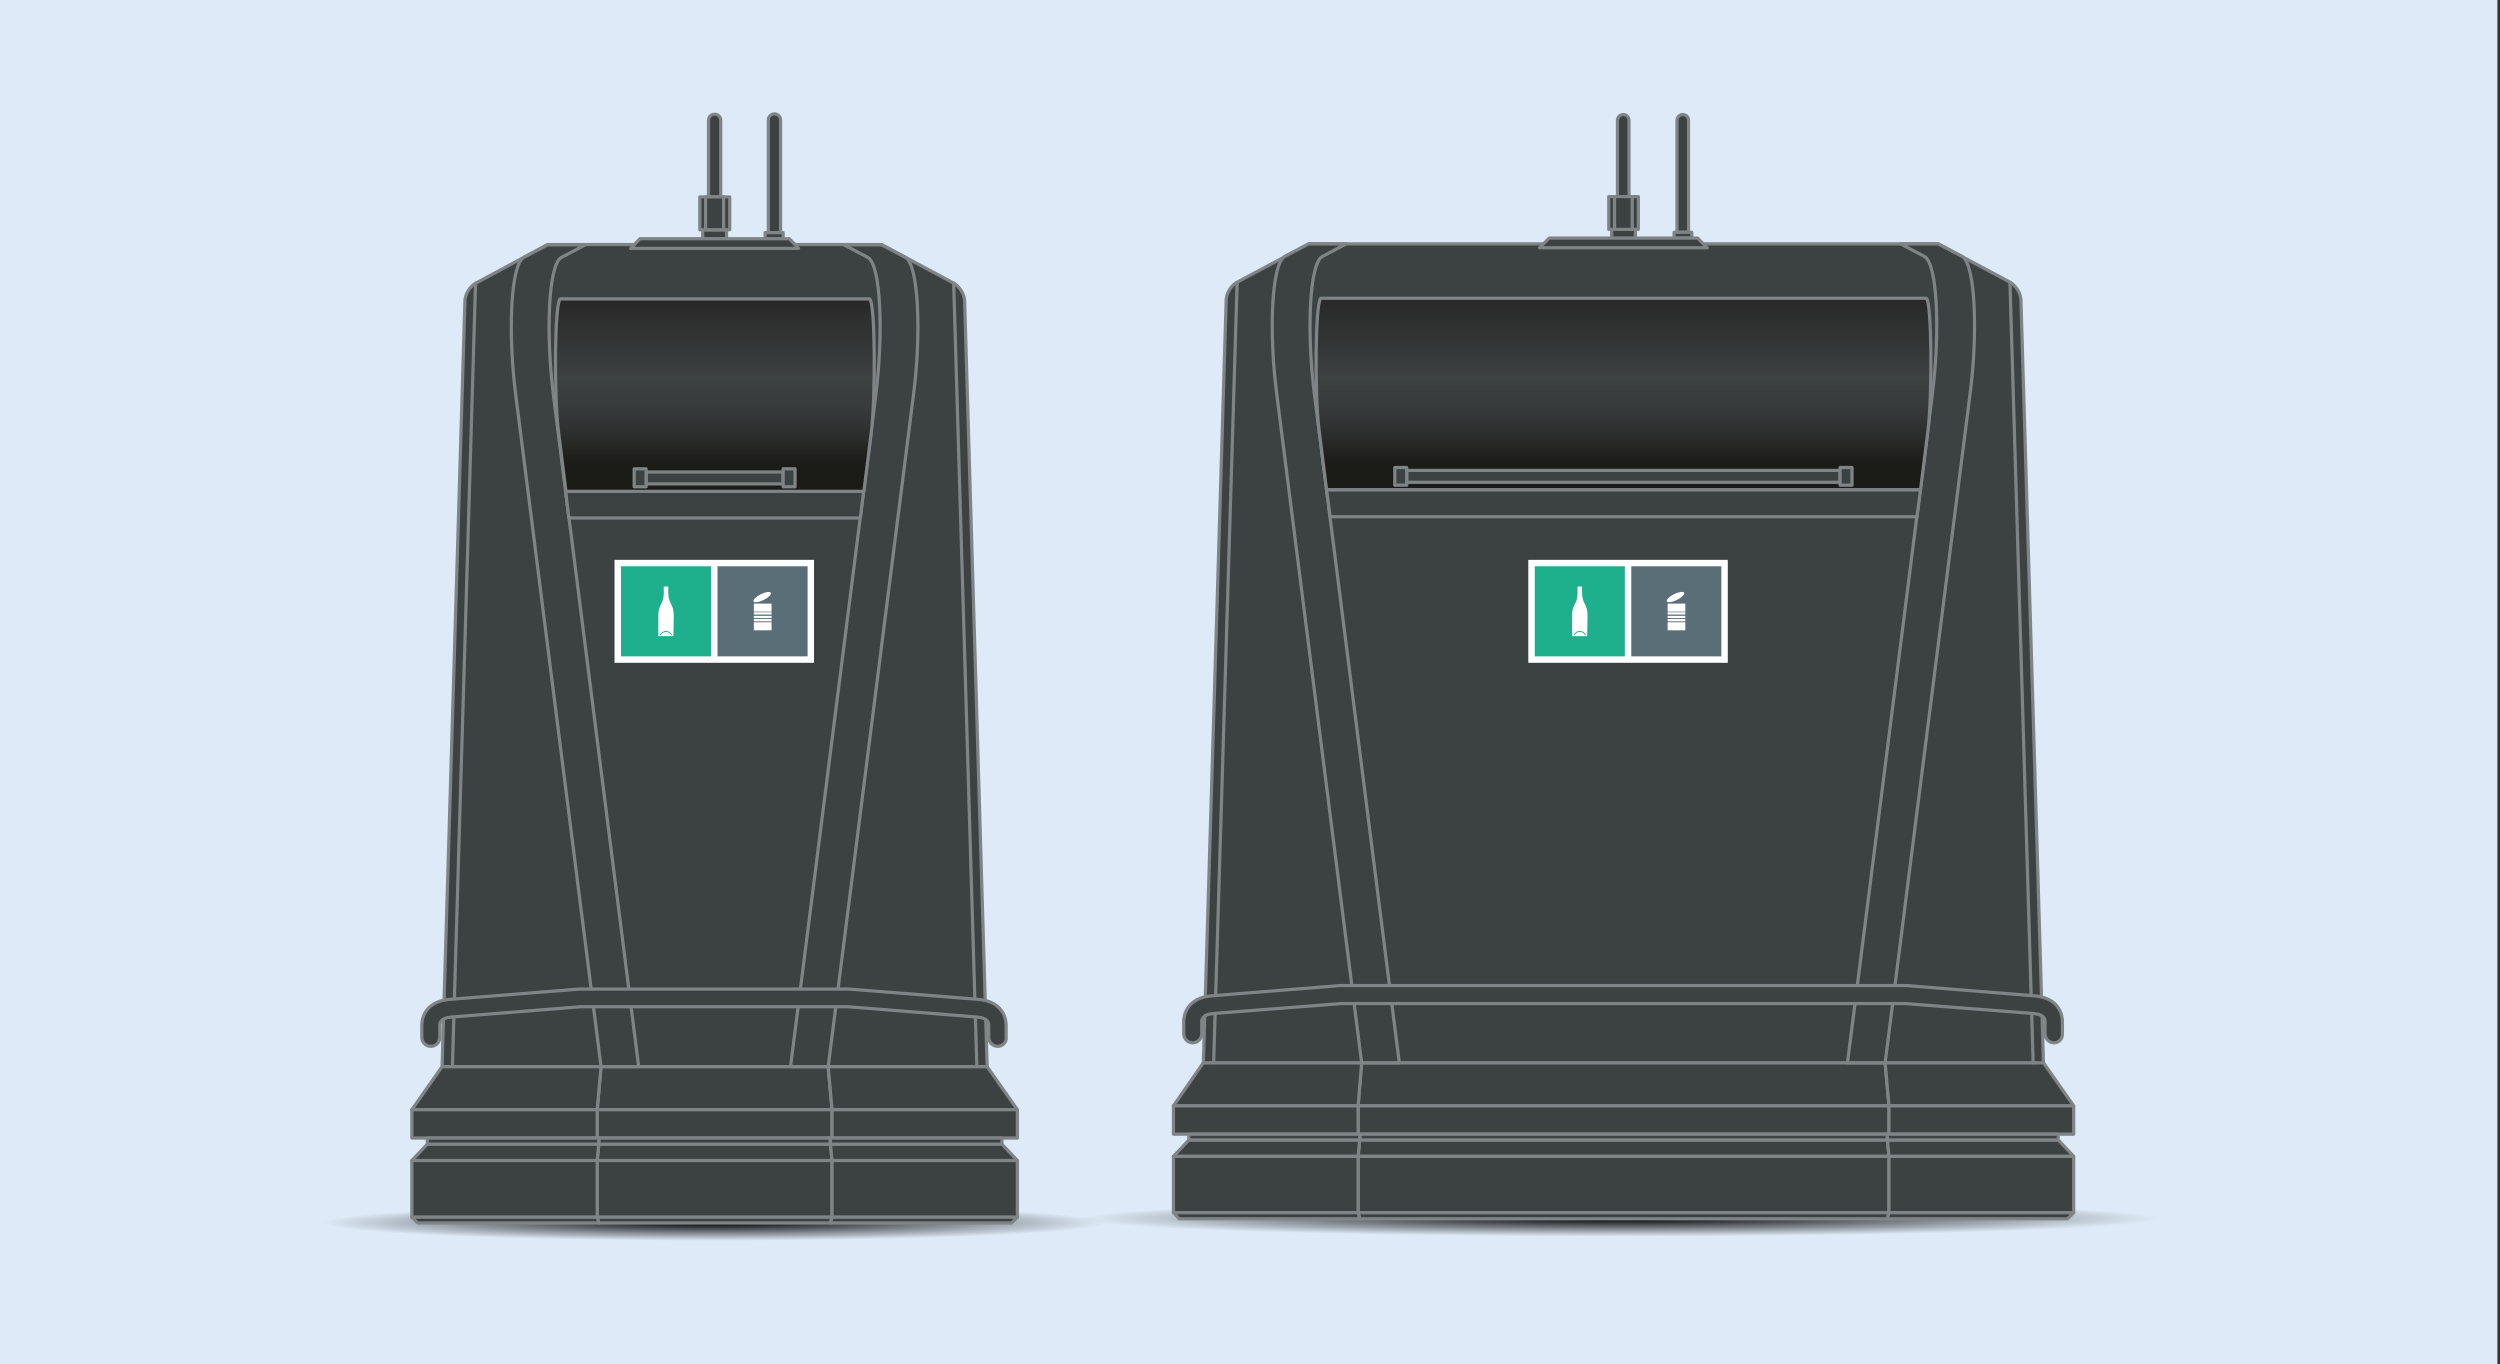 <?xml version="1.0" encoding="utf-8"?>
<!-- Generator: Adobe Illustrator 27.9.0, SVG Export Plug-In . SVG Version: 6.00 Build 0)  -->
<svg version="1.1" xmlns="http://www.w3.org/2000/svg" xmlns:xlink="http://www.w3.org/1999/xlink" x="0px" y="0px" width="777px"
	 height="424px" viewBox="0 0 777 424" style="enable-background:new 0 0 777 424;" xml:space="preserve">
<rect x="0" y="0" width="777" height="424" fill="#333333" stroke="none"/>
<style type="text/css">
	.st0{fill:#DEEAF7;}
	.st1{fill:url(#Skygge_00000054241227142714672320000002792359571929409953_);}
	.st2{fill:#3C4141;stroke:#7F8487;stroke-linecap:round;stroke-linejoin:round;stroke-miterlimit:10;}
	.st3{fill:url(#SVGID_1_);stroke:#7F8487;stroke-linecap:round;stroke-linejoin:round;stroke-miterlimit:10;}
	.st4{fill:url(#SVGID_00000180350541825713898420000016170166629319622819_);}
	
		.st5{fill:url(#SVGID_00000040569327675873913390000004040420659980973189_);stroke:#7F8487;stroke-linecap:round;stroke-linejoin:round;stroke-miterlimit:10;}
	.st6{display:none;}
	.st7{display:inline;fill:#FFFFFF;}
	.st8{display:inline;}
	.st9{fill:#00A04B;}
	.st10{fill:#FFFFFF;}
	.st11{opacity:0.5;fill:#FFFFFF;enable-background:new    ;}
	.st12{fill:#141414;}
	.st13{fill:#961E82;}
	.st14{fill:none;}
	.st15{fill:#BEA064;}
	.st16{fill:#1EAF8C;}
	.st17{fill:#5A6E78;}
	.st18{fill:#0082BE;}
	.st19{fill:#A01E41;}
</style>
<g id="Baggrund">
	<rect x="-0.8" y="0" class="st0" width="777" height="424"/>
</g>
<g id="Kube_3500_liter">
	<g>
		
			<radialGradient id="Skygge_00000016792294790777747450000013659176462701777295_" cx="-227.403" cy="644.712" r="0.918" gradientTransform="matrix(0 6.079 182.608 -1.000000e-14 -117225.305 1761.123)" gradientUnits="userSpaceOnUse">
			<stop  offset="0" style="stop-color:#000000"/>
			<stop  offset="1" style="stop-color:#000000;stop-opacity:0"/>
		</radialGradient>
		
			<ellipse id="Skygge" style="fill:url(#Skygge_00000016792294790777747450000013659176462701777295_);" cx="504.6" cy="378.8" rx="167.6" ry="5.6"/>
		<path class="st2" d="M502.7,61.1V37.4c0-1,0.8-1.8,1.8-1.8s1.8,0.8,1.8,1.8v23.8H502.7z"/>
		<path class="st2" d="M521.2,72.2V37.4c0-1,0.8-1.8,1.8-1.8c1,0,1.8,0.8,1.8,1.8v34.8H521.2z"/>
		<polygon class="st2" points="598.7,92.7 410.5,92.7 411.1,79.8 598.1,79.8 		"/>
		<polygon class="st2" points="574.2,330.3 434.9,330.3 412.3,152.2 596.9,152.2 		"/>
		<rect x="500.9" y="71.3" class="st2" width="7.4" height="2.8"/>
		<rect x="500" y="61.1" class="st2" width="9.2" height="10.2"/>
		<rect x="501.8" y="61.1" class="st2" width="5.5" height="10.2"/>
		<g>
			<polygon class="st2" points="587.1,343.7 422.1,343.7 423.2,330.3 585.9,330.3 			"/>
			<polygon class="st2" points="644.5,343.7 587.1,343.7 585.9,330.3 635.1,330.3 			"/>
			<polygon class="st2" points="364.7,343.7 422.1,343.7 423.2,330.3 374,330.3 			"/>
			<polygon class="st2" points="587.1,359.4 422.1,359.4 422.6,354.3 586.6,354.3 			"/>
			<polygon class="st2" points="644.5,359.4 587.1,359.4 586.6,354.3 639.7,354.3 			"/>
			<polygon class="st2" points="364.7,359.4 422.1,359.4 422.6,354.3 369.5,354.3 			"/>
			<rect x="422.1" y="343.7" class="st2" width="165" height="8.8"/>
			<rect x="587.1" y="343.7" class="st2" width="57.4" height="8.8"/>
			<rect x="364.7" y="343.7" class="st2" width="57.4" height="8.8"/>
			<rect x="422.1" y="359.4" class="st2" width="165" height="17.5"/>
			<rect x="587.1" y="359.4" class="st2" width="57.4" height="17.5"/>
			<rect x="364.7" y="359.4" class="st2" width="57.4" height="17.5"/>
			<rect x="422.6" y="352.5" class="st2" width="164" height="1.8"/>
			<rect x="369.5" y="352.5" class="st2" width="53.1" height="1.8"/>
			<rect x="586.6" y="352.5" class="st2" width="53.1" height="1.8"/>
			<polygon class="st2" points="586.6,378.8 422.6,378.8 422.1,376.9 587.1,376.9 			"/>
			<polygon class="st2" points="642.6,378.8 586.6,378.8 587.1,376.9 644.5,376.9 			"/>
			<polygon class="st2" points="366.5,378.8 422.6,378.8 422.1,376.9 364.7,376.9 			"/>
		</g>
		<path class="st2" d="M635.1,330.3H374l7.1-237.2c0.1-2,1.6-4.5,3.4-5.4l22.3-11.9h195.6l22.3,11.9c1.8,1,3.3,3.4,3.4,5.4
			L635.1,330.3z"/>
		<path class="st2" d="M434.9,330.3c0,0-22.2-174.8-26.4-207.9c-2.4-19.1-1.6-40.5,2.5-42.7l7.4-3.9h-11.7l-7.4,3.9
			c-4.1,2.2-5,23.5-2.5,42.7c4.2,33,26.4,207.9,26.4,207.9H434.9z"/>
		<path class="st2" d="M574.2,330.3c0,0,22.2-174.8,26.4-207.9c2.4-19.1,1.6-40.5-2.5-42.7l-7.4-3.9h11.7l7.4,3.9
			c4.1,2.2,5,23.5,2.5,42.7c-4.2,33-26.4,207.9-26.4,207.9H574.2z"/>
		<polygon class="st2" points="595.8,160.6 413.4,160.6 412.3,152.2 596.9,152.2 		"/>
		<line class="st2" x1="624.7" y1="87.8" x2="631.9" y2="330.3"/>
		<line class="st2" x1="377.2" y1="330.3" x2="384.5" y2="87.8"/>
		<rect x="520.3" y="72.2" class="st2" width="5.5" height="1.8"/>
		<polygon class="st2" points="530.6,77 478.5,77 481.5,74 527.6,74 		"/>
		<path class="st2" d="M638.4,324.1c-1.5,0-2.8-1.2-2.8-2.8v-3.7c0-0.6,0-2.3-3.6-2.6l-39.9-3.1H417l-39.9,3.1
			c-3.6,0.3-3.6,2-3.6,2.6v3.7c0,1.5-1.2,2.8-2.8,2.8c-1.5,0-2.8-1.2-2.8-2.8v-3.7c0-3.6,2.3-7.6,8.7-8.1l40-3.2c0.1,0,0.1,0,0.2,0
			h175.3c0.1,0,0.1,0,0.2,0l40,3.2c6.4,0.5,8.7,4.5,8.7,8.1v3.7C641.1,322.8,639.9,324.1,638.4,324.1z"/>
		<linearGradient id="SVGID_1_" gradientUnits="userSpaceOnUse" x1="504.575" y1="152.246" x2="504.575" y2="92.728">
			<stop  offset="0.137" style="stop-color:#1B1B18"/>
			<stop  offset="0.29" style="stop-color:#2C2E2D"/>
			<stop  offset="0.452" style="stop-color:#383C3C"/>
			<stop  offset="0.586" style="stop-color:#3C4141"/>
			<stop  offset="0.997" style="stop-color:#292828"/>
			<stop  offset="0.999" style="stop-color:#1F1F1D"/>
			<stop  offset="1" style="stop-color:#1B1B18"/>
		</linearGradient>
		<path class="st3" d="M598.7,92.7c1.7,1.2,1.9,29.8,0.5,41.2c-1.4,11-2.3,18.3-2.3,18.3H412.3c0,0-0.9-7.4-2.3-18.3
			c-1.5-11.4-1.2-40,0.5-41.2H598.7z"/>
		<rect x="437.2" y="146.2" class="st2" width="134.7" height="3.7"/>
		<rect x="433.5" y="145.3" class="st2" width="3.7" height="5.5"/>
		<rect x="571.9" y="145.3" class="st2" width="3.7" height="5.5"/>
	</g>
</g>
<g id="Kube_2000_liter">
	
		<radialGradient id="SVGID_00000082331286633715245890000011112238453754919338_" cx="-227.186" cy="643.435" r="0.921" gradientTransform="matrix(0 6.079 132.331 -1.000000e-14 -84924.117 1761.123)" gradientUnits="userSpaceOnUse">
		<stop  offset="0" style="stop-color:#000000"/>
		<stop  offset="1" style="stop-color:#000000;stop-opacity:0"/>
	</radialGradient>
	
		<ellipse style="fill:url(#SVGID_00000082331286633715245890000011112238453754919338_);" cx="222.1" cy="380.1" rx="121.9" ry="5.6"/>
	<path class="st2" d="M220.2,61.2V37.4c0-1,0.8-1.9,1.9-1.9s1.9,0.8,1.9,1.9v23.9H220.2z"/>
	<path class="st2" d="M238.8,72.3v-35c0-1,0.8-1.9,1.9-1.9c1,0,1.9,0.8,1.9,1.9v35H238.8z"/>
	<polygon class="st2" points="270.3,92.9 173.9,92.9 174.5,80 269.7,80 	"/>
	<polygon class="st2" points="245.7,331.5 198.5,331.5 175.8,152.7 268.4,152.7 	"/>
	<rect x="218.4" y="71.4" class="st2" width="7.4" height="2.8"/>
	<rect x="217.5" y="61.2" class="st2" width="9.3" height="10.2"/>
	<rect x="219.3" y="61.2" class="st2" width="5.6" height="10.2"/>
	<g>
		<polygon class="st2" points="258.6,344.9 185.6,344.9 186.8,331.5 257.4,331.5 		"/>
		<polygon class="st2" points="316.2,344.9 258.6,344.9 257.4,331.5 306.8,331.5 		"/>
		<polygon class="st2" points="128,344.9 185.6,344.9 186.8,331.5 137.4,331.5 		"/>
		<polygon class="st2" points="258.6,360.7 185.6,360.7 186.1,355.6 258.1,355.6 		"/>
		<polygon class="st2" points="316.2,360.7 258.6,360.7 258.1,355.6 311.4,355.6 		"/>
		<polygon class="st2" points="128,360.7 185.6,360.7 186.1,355.6 132.8,355.6 		"/>
		<rect x="185.6" y="344.9" class="st2" width="73" height="8.8"/>
		<rect x="258.6" y="344.9" class="st2" width="57.6" height="8.8"/>
		<rect x="128" y="344.9" class="st2" width="57.6" height="8.8"/>
		<rect x="185.6" y="360.7" class="st2" width="73" height="17.6"/>
		<rect x="258.6" y="360.7" class="st2" width="57.6" height="17.6"/>
		<rect x="128" y="360.7" class="st2" width="57.6" height="17.6"/>
		<rect x="186.1" y="353.7" class="st2" width="71.9" height="1.9"/>
		<rect x="132.8" y="353.7" class="st2" width="53.3" height="1.9"/>
		<rect x="258.1" y="353.7" class="st2" width="53.3" height="1.9"/>
		<polygon class="st2" points="258.1,380.1 186.1,380.1 185.6,378.3 258.6,378.3 		"/>
		<polygon class="st2" points="314.4,380.1 258.1,380.1 258.6,378.3 316.2,378.3 		"/>
		<polygon class="st2" points="129.8,380.1 186.1,380.1 185.6,378.3 128,378.3 		"/>
	</g>
	<path class="st2" d="M306.8,331.5H137.4l7.1-238.1c0.1-2,1.6-4.5,3.4-5.4L170.2,76H274L296.4,88c1.8,1,3.3,3.4,3.4,5.4L306.8,331.5
		z"/>
	<path class="st2" d="M198.5,331.5c0,0-22.3-175.5-26.5-208.7c-2.4-19.2-1.6-40.6,2.5-42.8l7.4-3.9h-11.7l-7.4,3.9
		c-4.1,2.2-5,23.6-2.5,42.8c4.2,33.1,26.5,208.7,26.5,208.7H198.5z"/>
	<path class="st2" d="M245.7,331.5c0,0,22.3-175.5,26.5-208.7c2.4-19.2,1.6-40.6-2.5-42.8l-7.4-3.9H274l7.4,3.9
		c4.1,2.2,5,23.6,2.5,42.8c-4.2,33.1-26.5,208.7-26.5,208.7H245.7z"/>
	<polygon class="st2" points="267.4,161 176.8,161 175.8,152.7 268.4,152.7 	"/>
	<line class="st2" x1="296.4" y1="88" x2="303.6" y2="331.5"/>
	<line class="st2" x1="140.6" y1="331.5" x2="147.8" y2="88"/>
	<rect x="237.8" y="72.3" class="st2" width="5.6" height="1.9"/>
	<polygon class="st2" points="248.2,77.2 196,77.2 198.9,74.2 245.3,74.2 	"/>
	<path class="st2" d="M310.1,325.2c-1.5,0-2.8-1.2-2.8-2.8v-3.7c0-0.6,0-2.3-3.6-2.6l-40.1-3.2h-83.2l-40.1,3.2
		c-3.6,0.3-3.6,2-3.6,2.6v3.7c0,1.5-1.2,2.8-2.8,2.8c-1.5,0-2.8-1.2-2.8-2.8v-3.7c0-3.6,2.3-7.6,8.7-8.1l40.2-3.2c0.1,0,0.1,0,0.2,0
		h83.4c0.1,0,0.1,0,0.2,0l40.2,3.2c6.4,0.5,8.7,4.5,8.7,8.1v3.7C312.9,323.9,311.6,325.2,310.1,325.2z"/>
	
		<linearGradient id="SVGID_00000160155332632303524010000004313979700117487263_" gradientUnits="userSpaceOnUse" x1="222.098" y1="152.694" x2="222.098" y2="92.948">
		<stop  offset="0.137" style="stop-color:#1B1B18"/>
		<stop  offset="0.29" style="stop-color:#2C2E2D"/>
		<stop  offset="0.452" style="stop-color:#383C3C"/>
		<stop  offset="0.586" style="stop-color:#3C4141"/>
		<stop  offset="0.997" style="stop-color:#292828"/>
		<stop  offset="0.999" style="stop-color:#1F1F1D"/>
		<stop  offset="1" style="stop-color:#1B1B18"/>
	</linearGradient>
	
		<path style="fill:url(#SVGID_00000160155332632303524010000004313979700117487263_);stroke:#7F8487;stroke-linecap:round;stroke-linejoin:round;stroke-miterlimit:10;" d="
		M270.3,92.9c1.7,1.2,1.9,29.9,0.5,41.4c-1.4,11-2.3,18.4-2.3,18.4h-92.6c0,0-0.9-7.4-2.3-18.4c-1.5-11.5-1.2-40.2,0.5-41.4H270.3z"
		/>
	<rect x="200.8" y="146.7" class="st2" width="42.6" height="3.7"/>
	<rect x="197.1" y="145.7" class="st2" width="3.7" height="5.6"/>
	<rect x="243.4" y="145.7" class="st2" width="3.7" height="5.6"/>
</g>
<g id="Madaffald" class="st6">
	<rect x="206" y="174" class="st7" width="32" height="32"/>
	<g class="st8">
		<g id="baggrund_00000013894302995296946070000002449713196457499302_">
			<rect x="208" y="176.1" class="st9" width="28" height="28"/>
		</g>
		<g id="ikon_00000168833326006055438740000008940321037826778007_">
			<g>
				<g>
					<path class="st10" d="M222.1,186.6l0.1-2.3h-0.6l0.1,2.3c0,0,0.1,0,0.1,0C222,186.6,222.1,186.6,222.1,186.6z"/>
				</g>
				<g>
					<path class="st10" d="M226,194.9C226,194.9,226,194.9,226,194.9c-0.1,0-0.2,0-0.2,0c-0.9-0.1-1.6-0.7-2.1-1.6
						c-0.3-0.6-0.5-1.4-0.5-2.3c0-0.9,0.2-1.7,0.5-2.3c0.3-0.6,0.8-1.1,1.3-1.4c0.2-0.1,0.5-0.2,0.8-0.2c0,0,0.1,0,0.1,0h0.3l0,0
						c-0.1-0.1-0.1-0.1-0.2-0.2c-0.4-0.4-0.9-0.6-1.5-0.6l0,0l0,0c-0.4,0-0.8,0.1-1.1,0.3l0,0l0,0l0,0c-0.5,0.2-0.9,0.4-1.4,0.4
						c-0.5,0-1-0.1-1.4-0.4l0,0l0,0l0,0c-0.3-0.2-0.7-0.3-1.1-0.3l0,0l0,0c-0.6,0-1.1,0.2-1.5,0.6c-0.1,0.1-0.1,0.1-0.2,0.2l0,0h0.3
						c0,0,0.1,0,0.1,0c0.3,0,0.5,0.1,0.8,0.2c0.5,0.3,1,0.8,1.3,1.4c0.3,0.7,0.5,1.5,0.5,2.3c0,0.9-0.2,1.6-0.5,2.3
						c-0.5,0.9-1.2,1.6-2.1,1.6c0,0-0.1,0-0.2,0c0,0,0,0,0,0h-0.5c0.1,0.1,0.2,0.3,0.4,0.4c0,0,0,0,0,0l0,0c0.4,0.4,1,0.7,1.6,0.7
						l0,0l0,0l0,0c0.1,0,0.5,0,0.6,0c0,0,0.1,0,0.1,0c0.1,0,0.1,0,0.2,0c0.1,0,0.1,0,0.2-0.1c0.1,0,0.1,0,0.1-0.1
						c0.4-0.2,0.8-0.3,1.4-0.3s1,0.1,1.4,0.3c0,0,0.1,0,0.2,0.1c0.1,0,0.1,0,0.2,0.1c0.1,0,0.1,0,0.2,0c0,0,0.1,0,0.1,0
						c0.1,0,0.5,0,0.5,0l0,0l0,0l0,0c0.6,0,1.2-0.3,1.6-0.7l0,0c0,0,0,0,0,0c0.1-0.1,0.3-0.3,0.4-0.4H226z"/>
				</g>
			</g>
		</g>
	</g>
</g>
<g id="Restaffald" class="st6">
	<rect x="206" y="174" class="st7" width="32" height="32"/>
	<g class="st8">
		<rect x="208" y="176.1" class="st12" width="28" height="28"/>
		<g>
			<path class="st10" d="M223.3,186.6l2.2-1.8c0,0-0.8,0.3-1.2-0.3c-0.2-0.3-0.4-0.6-0.5-0.8c-0.4-0.6-0.8,0-0.8,0l-0.9,2.2
				l-0.3-3.1c-0.6,1.7-2.9,0.3-2.4,1.3l1.3,2.4h0.6H223.3z"/>
			<path class="st10" d="M227,197c0,0-0.2-0.2-0.3-0.5c-0.1-0.3-0.3-0.8-0.3-1.4c0,0,0-0.2,0-0.2c0-0.1,0-0.3,0-0.4
				c0.1-1.5,0-4.3-0.8-5.8c-0.6-1.1-1.8-1.8-2.4-2h-0.1h-0.6h-1.7h0c-0.7,0.2-1.9,0.9-2.4,2c-0.8,1.5-0.8,4.2-0.8,5.8l0,0.3
				c0,0.1,0,0.1,0,0.2c0,0,0,0.1,0,0.1c0,1.1-0.6,1.9-0.6,1.9c0,0,0,0,0,0c0,0,0,0.1,0,0.1c0,0.1,0.1,0.2,0.2,0.2c0,0,0.1,0,0.1,0
				c0.2-0.1,1.1-0.3,2.1-0.3c0.6,0,0.9,0.1,1.2,0.1c0.1,0,0.6,0.1,1.2,0.1c0.7,0,1.3,0,2.1-0.5c0.3,0.1,0.7,0.2,1,0.3
				c0.6,0.1,1.2,0.2,1.5,0.2c0.3,0,0.4,0,0.5,0c0,0,0,0,0,0l0,0c0.1,0,0.2-0.1,0.2-0.2C227.1,197.1,227.1,197.1,227,197z"/>
		</g>
	</g>
	<rect x="490" y="174" class="st7" width="32" height="32"/>
	<g class="st8">
		<rect x="492" y="176.1" class="st12" width="28" height="28"/>
		<g>
			<path class="st10" d="M507.3,186.6l2.2-1.8c0,0-0.8,0.3-1.2-0.3c-0.2-0.3-0.4-0.6-0.5-0.8c-0.4-0.6-0.8,0-0.8,0l-0.9,2.2
				l-0.3-3.1c-0.6,1.7-2.9,0.3-2.4,1.3l1.3,2.4h0.6H507.3z"/>
			<path class="st10" d="M511,197c0,0-0.2-0.2-0.3-0.5c-0.1-0.3-0.3-0.8-0.3-1.4c0,0,0-0.2,0-0.2c0-0.1,0-0.3,0-0.4
				c0.1-1.5,0-4.3-0.8-5.8c-0.6-1.1-1.8-1.8-2.4-2h-0.1h-0.6h-1.7h0c-0.7,0.2-1.9,0.9-2.4,2c-0.8,1.5-0.8,4.2-0.8,5.8l0,0.3
				c0,0.1,0,0.1,0,0.2c0,0,0,0.1,0,0.1c0,1.1-0.6,1.9-0.6,1.9c0,0,0,0,0,0c0,0,0,0.1,0,0.1c0,0.1,0.1,0.2,0.2,0.2c0,0,0.1,0,0.1,0
				c0.2-0.1,1.1-0.3,2.1-0.3c0.6,0,0.9,0.1,1.2,0.1c0.1,0,0.6,0.1,1.2,0.1c0.7,0,1.3,0,2.1-0.5c0.3,0.1,0.7,0.2,1,0.3
				c0.6,0.1,1.2,0.2,1.5,0.2c0.3,0,0.4,0,0.5,0c0,0,0,0,0,0l0,0c0.1,0,0.2-0.1,0.2-0.2C511.1,197.1,511.1,197.1,511,197z"/>
		</g>
	</g>
</g>
<g id="Plast_og_drikkekartoner" class="st6">
	<g class="st8">
		<rect x="191" y="174" class="st10" width="62" height="32"/>
		<g>
			<g id="baggrund_00000052078373455823941580000013945601664317384121_">
				<rect x="193" y="176" class="st13" width="28" height="28"/>
			</g>
			<g id="ikon_00000150069258758825979870000008452086140371199650_">
				<g>
					<polygon class="st10" points="209.3,185.1 209.3,185.1 209.3,185.1 					"/>
					<path class="st10" d="M207,189C207,188.9,207,188.9,207,189C207,188.9,207,188.9,207,189L207,189c0-0.5,0-1.2,0.5-1.9l1.5-2.1
						v-0.9c-1.3-0.2-3.7-0.1-4.7-0.1c-4.5,0-4.6-0.2-4.6-0.2l0.2,4.1c0.1,1.1,0.3,2.3,0.9,3.2c0.1,0.1,0.1,0.2,0.1,0.3
						c0,0.1,0,0.2-0.1,0.2c-0.4,0.7-0.5,1.4-0.5,2.2c-0.1,0.6-0.1,1.1-0.2,1.7c0,0.5,0,0.8-0.1,1.2c0,0.2-0.2,0.3-0.3,0.4
						c-0.1,0.1-0.1,0.4-0.1,0.7c0.2,0.1,1.6,0,2.7,0c0.7,0,1.4-0.1,1.6-0.1c1-0.1,2-0.1,3.1-0.1c-0.1-0.1-0.1-0.2-0.1-0.4L207,189
						L207,189z M206.8,185.8c0,0.3-0.2,0.5-0.5,0.5h-3.2c-0.3,0-0.5-0.2-0.5-0.5l0,0c0-0.3,0.2-0.5,0.5-0.5h3.2
						C206.6,185.3,206.8,185.5,206.8,185.8L206.8,185.8z"/>
					<path class="st10" d="M207.3,188.9C207.3,188.9,207.3,188.9,207.3,188.9c0-0.3,0-0.7,0.1-1.1
						C207.3,188.2,207.3,188.6,207.3,188.9L207.3,188.9C207.3,188.9,207.3,188.9,207.3,188.9C207.3,188.9,207.3,188.9,207.3,188.9
						l0,8.1c0,0.1,0.1,0.3,0.1,0.4l0,0c-0.1-0.1-0.1-0.2-0.1-0.4V188.9z"/>
					<path class="st10" d="M213.6,187.1l-2.2-2v-2.8l-2.1,0v2.8v0l0,0l-0.1,0.1l-1.5,2.1c-0.1,0.2-0.2,0.4-0.3,0.6
						c-0.1,0.4-0.1,0.8-0.1,1c0,0,0,0,0,0.1v8.1c0,0.1,0.1,0.3,0.1,0.4c0.1,0.1,0.3,0.2,0.5,0.2h5.7c0.4,0,0.7-0.3,0.7-0.6v-8.1
						c0,0,0,0,0-0.1C214.3,188.4,214.2,187.6,213.6,187.1z M213.3,192.2c0,0.3-0.2,0.5-0.5,0.5h0c-0.3,0-0.5-0.2-0.5-0.5v-3.2
						c0-0.3,0.2-0.5,0.5-0.5h0c0.3,0,0.5,0.2,0.5,0.5V192.2z"/>
				</g>
			</g>
		</g>
		<g>
			<g>
				<rect x="223" y="176" class="st15" width="28" height="28"/>
			</g>
			<g>
				<rect x="233.6" y="187.5" class="st10" width="4.6" height="8.8"/>
				<rect x="234.6" y="183.7" class="st10" width="4.6" height="1.1"/>
				<polygon class="st10" points="238.2,187.2 238.2,187.2 239.1,185.1 234.6,185.1 233.6,187.2 238.2,187.2 				"/>
				<polygon class="st10" points="238.6,187 240.2,185.6 239.3,185.2 				"/>
				<polygon class="st10" points="238.5,196.2 240.4,194.5 240.4,185.7 238.5,187.4 				"/>
			</g>
		</g>
	</g>
	<g class="st8">
		<rect x="475" y="174" class="st10" width="62" height="32"/>
		<g>
			<g id="baggrund_00000167358933401166987170000011066495887386402440_">
				<rect x="477" y="176" class="st13" width="28" height="28"/>
			</g>
			<g id="ikon_00000161604307070158102480000000711663088013193880_">
				<g>
					<polygon class="st10" points="493.3,185.1 493.3,185.1 493.3,185.1 					"/>
					<path class="st10" d="M491,189C491,188.9,491,188.9,491,189C491,188.9,491,188.9,491,189L491,189c0-0.5,0-1.2,0.5-1.9l1.5-2.1
						v-0.9c-1.3-0.2-3.7-0.1-4.7-0.1c-4.5,0-4.6-0.2-4.6-0.2l0.2,4.1c0.1,1.1,0.3,2.3,0.9,3.2c0.1,0.1,0.1,0.2,0.1,0.3
						c0,0.1,0,0.2-0.1,0.2c-0.4,0.7-0.5,1.4-0.5,2.2c-0.1,0.6-0.1,1.1-0.2,1.7c0,0.5,0,0.8-0.1,1.2c0,0.2-0.2,0.3-0.3,0.4
						c-0.1,0.1-0.1,0.4-0.1,0.7c0.2,0.1,1.6,0,2.7,0c0.7,0,1.4-0.1,1.6-0.1c1-0.1,2-0.1,3.1-0.1c-0.1-0.1-0.1-0.2-0.1-0.4L491,189
						L491,189z M490.8,185.8c0,0.3-0.2,0.5-0.5,0.5h-3.2c-0.3,0-0.5-0.2-0.5-0.5l0,0c0-0.3,0.2-0.5,0.5-0.5h3.2
						C490.6,185.3,490.8,185.5,490.8,185.8L490.8,185.8z"/>
					<path class="st10" d="M491.3,188.9C491.3,188.9,491.3,188.9,491.3,188.9c0-0.3,0-0.7,0.1-1.1
						C491.3,188.2,491.3,188.6,491.3,188.9L491.3,188.9C491.3,188.9,491.3,188.9,491.3,188.9C491.3,188.9,491.3,188.9,491.3,188.9
						l0,8.1c0,0.1,0.1,0.3,0.1,0.4l0,0c-0.1-0.1-0.1-0.2-0.1-0.4V188.9z"/>
					<path class="st10" d="M497.6,187.1l-2.2-2v-2.8l-2.1,0v2.8v0l0,0l-0.1,0.1l-1.5,2.1c-0.1,0.2-0.2,0.4-0.3,0.6
						c-0.1,0.4-0.1,0.8-0.1,1c0,0,0,0,0,0.1v8.1c0,0.1,0.1,0.3,0.1,0.4c0.1,0.1,0.3,0.2,0.5,0.2h5.7c0.4,0,0.7-0.3,0.7-0.6v-8.1
						c0,0,0,0,0-0.1C498.3,188.4,498.2,187.6,497.6,187.1z M497.3,192.2c0,0.3-0.2,0.5-0.5,0.5h0c-0.3,0-0.5-0.2-0.5-0.5v-3.2
						c0-0.3,0.2-0.5,0.5-0.5h0c0.3,0,0.5,0.2,0.5,0.5V192.2z"/>
				</g>
			</g>
		</g>
		<g>
			<g>
				<rect x="507" y="176" class="st15" width="28" height="28"/>
			</g>
			<g>
				<rect x="517.6" y="187.5" class="st10" width="4.6" height="8.8"/>
				<rect x="518.6" y="183.7" class="st10" width="4.6" height="1.1"/>
				<polygon class="st10" points="522.2,187.2 522.2,187.2 523.1,185.1 518.6,185.1 517.6,187.2 522.2,187.2 				"/>
				<polygon class="st10" points="522.6,187 524.2,185.6 523.3,185.2 				"/>
				<polygon class="st10" points="522.5,196.2 524.4,194.5 524.4,185.7 522.5,187.4 				"/>
			</g>
		</g>
	</g>
</g>
<g id="Glas_metal">
	<rect x="475" y="174" class="st10" width="62" height="32"/>
	<g>
		<g>
			<rect x="477" y="176" class="st16" width="28" height="28"/>
		</g>
	</g>
	<g>
		<path class="st10" d="M493.4,191.3c0-3.7-1.6-3.4-1.7-6.9l0-2.1h-1.4l0,2.1c0,3.5-1.7,3.2-1.7,6.9l0,6.4h4.7L493.4,191.3
			 M492.6,197.4c-0.3-0.6-0.9-1-1.6-1s-1.3,0.4-1.6,1h-0.3c0.3-0.7,1-1.3,1.9-1.3c0.8,0,1.6,0.5,1.9,1.3H492.6z"/>
	</g>
	<rect x="507" y="176" class="st17" width="28" height="28"/>
	<g>
		<ellipse transform="matrix(0.896 -0.443 0.443 0.896 -28.338 249.981)" class="st10" cx="521" cy="185.7" rx="3" ry="1"/>
		<g>
			<rect x="518.3" y="192.4" class="st10" width="5.5" height="0.7"/>
			<rect x="518.3" y="193.4" class="st10" width="5.5" height="2.5"/>
			<rect x="518.3" y="191.4" class="st10" width="5.5" height="0.7"/>
			<rect x="518.3" y="187.6" class="st10" width="5.5" height="2.5"/>
			<rect x="518.3" y="190.3" class="st10" width="5.5" height="0.7"/>
		</g>
	</g>
	<rect x="191" y="174" class="st10" width="62" height="32"/>
	<g>
		<g>
			<rect x="193" y="176" class="st16" width="28" height="28"/>
		</g>
	</g>
	<g>
		<path class="st10" d="M209.4,191.3c0-3.7-1.6-3.4-1.7-6.9l0-2.1h-1.4l0,2.1c0,3.5-1.7,3.2-1.7,6.9l0,6.4h4.7L209.4,191.3
			 M208.6,197.4c-0.3-0.6-0.9-1-1.6-1s-1.3,0.4-1.6,1h-0.3c0.3-0.7,1-1.3,1.9-1.3c0.8,0,1.6,0.5,1.9,1.3H208.6z"/>
	</g>
	<rect x="223" y="176" class="st17" width="28" height="28"/>
	<g>
		<ellipse transform="matrix(0.896 -0.443 0.443 0.896 -57.718 124.184)" class="st10" cx="237" cy="185.7" rx="3" ry="1"/>
		<g>
			<rect x="234.3" y="192.4" class="st10" width="5.5" height="0.7"/>
			<rect x="234.3" y="193.4" class="st10" width="5.5" height="2.5"/>
			<rect x="234.3" y="191.4" class="st10" width="5.5" height="0.7"/>
			<rect x="234.3" y="187.6" class="st10" width="5.5" height="2.5"/>
			<rect x="234.3" y="190.3" class="st10" width="5.5" height="0.7"/>
		</g>
	</g>
</g>
<g id="PPT_Stor_kube" class="st6">
	<rect x="460" y="174" class="st7" width="92" height="32"/>
	<g class="st8">
		<rect x="462" y="176" class="st18" width="28" height="28"/>
		<g>
			<g>
				<polygon class="st10" points="475.9,187.8 475.9,183.2 471.3,187.8 				"/>
				<polygon class="st10" points="476.1,183 476.1,188 471.1,188 471.1,197 480.9,197 480.9,183 				"/>
			</g>
		</g>
	</g>
	<g class="st8">
		<rect x="492" y="176" class="st15" width="28" height="28"/>
		<g>
			<rect x="508.2" y="188.5" class="st14" width="0" height="7.1"/>
			<polygon class="st14" points="509.9,186.3 509.3,186.9 509.9,186.3 512.1,184.4 503.6,184.4 503.6,184.4 512.1,184.4 			"/>
			<polygon class="st14" points="506.9,190.9 507.6,189.1 506.9,190.9 			"/>
			<rect x="503.3" y="184.5" class="st14" width="0" height="3.3"/>
			<polygon class="st14" points="508.1,188.1 508.1,188.1 499.4,188.1 498.5,190.3 499.4,188.1 			"/>
			<polygon class="st14" points="507.4,190.4 507.1,191.1 499.5,191.1 499.5,191.1 507.1,191.1 			"/>
			<polygon class="st14" points="512.4,184.6 512.4,184.6 508.5,188 509.9,190.4 509.9,190.4 508.5,188 			"/>
			<polygon class="st14" points="512.3,192.1 509.6,194.5 512.3,192.1 512.3,188.7 512.3,188.7 			"/>
			<polygon class="st14" points="508.2,188.5 507.4,190.4 507.1,191.1 499.5,191.1 499.5,191.1 499.5,191.1 499.5,195.6 
				508.2,195.6 508.2,195.6 508.2,188.5 508.2,188.5 			"/>
			<polygon class="st14" points="503.3,187.8 503.3,187.8 503.3,184.5 503.3,184.5 503.3,184.5 499.6,187.8 499.6,187.8 			"/>
			<polygon class="st14" points="509.9,186.3 512.1,184.4 503.6,184.4 503.6,184.4 503.6,184.4 503.6,187.8 503.6,187.8 
				508.4,187.8 508.4,187.8 509.3,186.9 			"/>
			<polygon class="st14" points="506.9,190.9 506.9,190.9 507.6,189.1 508.1,188.1 508.1,188.1 508.1,188.1 499.4,188.1 
				498.5,190.3 498.2,190.9 506.9,190.9 			"/>
			<polygon class="st14" points="513.7,186.9 512.4,184.6 512.4,184.6 512.4,184.6 508.5,188 509.9,190.4 509.9,190.4 509.9,190.4 
				513.8,187 513.8,187 			"/>
			<polygon class="st14" points="512.3,188.7 509.8,190.9 508.7,189 508.5,188.5 508.5,188.5 508.5,195.5 508.5,195.5 509.6,194.5 
				512.3,192.1 512.3,188.7 512.3,188.7 			"/>
			<polygon class="st10" points="509.9,186.3 512.1,184.4 503.6,184.4 503.6,184.4 503.6,187.8 503.6,187.8 508.4,187.8 
				508.4,187.8 509.3,186.9 			"/>
			<polygon class="st10" points="503.3,187.8 503.3,184.5 503.3,184.5 499.6,187.8 499.6,187.8 			"/>
			<polygon class="st14" points="503.3,187.8 503.3,187.8 503.3,184.5 503.3,184.5 503.3,184.5 499.6,187.8 499.6,187.8 			"/>
			<polygon class="st14" points="509.9,186.3 512.1,184.4 503.6,184.4 503.6,184.4 503.6,184.4 503.6,187.8 503.6,187.8 
				508.4,187.8 508.4,187.8 509.3,186.9 			"/>
			<polygon class="st14" points="512.3,188.7 509.8,190.9 508.7,189 508.5,188.5 508.5,188.5 508.5,195.5 508.5,195.5 509.6,194.5 
				512.3,192.1 512.3,188.7 512.3,188.7 			"/>
			<polygon class="st14" points="513.7,186.9 512.4,184.6 512.4,184.6 512.4,184.6 508.5,188 509.9,190.4 509.9,190.4 509.9,190.4 
				513.8,187 513.8,187 			"/>
			<polygon class="st10" points="499.5,191.1 499.5,191.1 499.5,195.6 508.2,195.6 508.2,188.5 508.2,188.5 507.1,191.1 			"/>
			<polygon class="st10" points="507.6,189.1 508.1,188.1 499.4,188.1 498.5,190.3 498.2,190.9 506.9,190.9 			"/>
			<polygon class="st10" points="512.3,188.7 512.3,188.7 509.8,190.9 508.7,189 508.5,188.5 508.5,188.5 508.5,195.5 508.5,195.5 
				509.6,194.5 512.3,192.1 			"/>
			<polygon class="st10" points="513.7,186.9 512.4,184.6 512.4,184.6 508.5,188 509.9,190.4 509.9,190.4 513.8,187 513.8,187 			
				"/>
		</g>
	</g>
	<g class="st8">
		<g>
			<rect x="522" y="176" class="st19" width="28" height="28"/>
		</g>
		<g>
			<g>
				<g>
					<path class="st10" d="M537.9,183.7c-0.3,0.7-1.1,1.2-1.9,1.2s-1.6-0.5-1.9-1.2H529v3.6h2.8v9h5.3l0.6-0.7l-0.6-0.6l0.3-0.7
						l-0.3-0.3l0.3-0.7l-0.3-1l1,1.4l-0.3,0.5l0.6,0.7l-0.3,0.4l0.7,1.1h1.3v-9h2.8v-3.6H537.9z"/>
				</g>
			</g>
		</g>
	</g>
</g>
<g id="PPT_Lille_kube" class="st6">
	<rect x="206" y="174" class="st7" width="32" height="94"/>
	<g class="st8">
		<rect x="208" y="176" class="st18" width="28" height="28"/>
		<g>
			<g>
				<polygon class="st10" points="221.9,187.8 221.9,183.2 217.3,187.8 				"/>
				<polygon class="st10" points="222.1,183 222.1,188 217.1,188 217.1,197 226.9,197 226.9,183 				"/>
			</g>
		</g>
	</g>
	<g class="st8">
		<rect x="208" y="206" class="st15" width="28" height="28"/>
		<g>
			<rect x="224.2" y="218.5" class="st14" width="0" height="7.1"/>
			<polygon class="st14" points="225.9,216.3 225.3,216.9 225.9,216.3 228.1,214.4 219.6,214.4 219.6,214.4 228.1,214.4 			"/>
			<polygon class="st14" points="222.9,220.9 223.6,219.1 222.9,220.9 			"/>
			<rect x="219.3" y="214.5" class="st14" width="0" height="3.3"/>
			<polygon class="st14" points="224.1,218.1 224.1,218.1 215.4,218.1 214.5,220.3 215.4,218.1 			"/>
			<polygon class="st14" points="223.4,220.4 223.1,221.1 215.5,221.1 215.5,221.1 223.1,221.1 			"/>
			<polygon class="st14" points="228.4,214.6 228.4,214.6 224.5,218 225.9,220.4 225.9,220.4 224.5,218 			"/>
			<polygon class="st14" points="228.3,222.1 225.6,224.5 228.3,222.1 228.3,218.7 228.3,218.7 			"/>
			<polygon class="st14" points="224.2,218.5 223.4,220.4 223.1,221.1 215.5,221.1 215.5,221.1 215.5,221.1 215.5,225.6 
				224.2,225.6 224.2,225.6 224.2,218.5 224.2,218.5 			"/>
			<polygon class="st14" points="219.3,217.8 219.3,217.8 219.3,214.5 219.3,214.5 219.3,214.5 215.6,217.8 215.6,217.8 			"/>
			<polygon class="st14" points="225.9,216.3 228.1,214.4 219.6,214.4 219.6,214.4 219.6,214.4 219.6,217.8 219.6,217.8 
				224.4,217.8 224.4,217.8 225.3,216.9 			"/>
			<polygon class="st14" points="222.9,220.9 222.9,220.9 223.6,219.1 224.1,218.1 224.1,218.1 224.1,218.1 215.4,218.1 
				214.5,220.3 214.2,220.9 222.9,220.9 			"/>
			<polygon class="st14" points="229.7,216.9 228.4,214.6 228.4,214.6 228.4,214.6 224.5,218 225.9,220.4 225.9,220.4 225.9,220.4 
				229.8,217 229.8,217 			"/>
			<polygon class="st14" points="228.3,218.7 225.8,220.9 224.7,219 224.5,218.5 224.5,218.5 224.5,225.5 224.5,225.5 225.6,224.5 
				228.3,222.1 228.3,218.7 228.3,218.7 			"/>
			<polygon class="st10" points="225.9,216.3 228.1,214.4 219.6,214.4 219.6,214.4 219.6,217.8 219.6,217.8 224.4,217.8 
				224.4,217.8 225.3,216.9 			"/>
			<polygon class="st10" points="219.3,217.8 219.3,214.5 219.3,214.5 215.6,217.8 215.6,217.8 			"/>
			<polygon class="st14" points="219.3,217.8 219.3,217.8 219.3,214.5 219.3,214.5 219.3,214.5 215.6,217.8 215.6,217.8 			"/>
			<polygon class="st14" points="225.9,216.3 228.1,214.4 219.6,214.4 219.6,214.4 219.6,214.4 219.6,217.8 219.6,217.8 
				224.4,217.8 224.4,217.8 225.3,216.9 			"/>
			<polygon class="st14" points="228.3,218.7 225.8,220.9 224.7,219 224.5,218.5 224.5,218.5 224.5,225.5 224.5,225.5 225.6,224.5 
				228.3,222.1 228.3,218.7 228.3,218.7 			"/>
			<polygon class="st14" points="229.7,216.9 228.4,214.6 228.4,214.6 228.4,214.6 224.5,218 225.9,220.4 225.9,220.4 225.9,220.4 
				229.8,217 229.8,217 			"/>
			<polygon class="st10" points="215.5,221.1 215.5,221.1 215.5,225.6 224.2,225.6 224.2,218.5 224.2,218.5 223.1,221.1 			"/>
			<polygon class="st10" points="223.6,219.1 224.1,218.1 215.4,218.1 214.5,220.3 214.2,220.9 222.9,220.9 			"/>
			<polygon class="st10" points="228.3,218.7 228.3,218.7 225.8,220.9 224.7,219 224.5,218.5 224.5,218.5 224.5,225.5 224.5,225.5 
				225.6,224.5 228.3,222.1 			"/>
			<polygon class="st10" points="229.7,216.9 228.4,214.6 228.4,214.6 224.5,218 225.9,220.4 225.9,220.4 229.8,217 229.8,217 			
				"/>
		</g>
	</g>
	<g class="st8">
		<g>
			<rect x="208" y="238" class="st19" width="28" height="28"/>
		</g>
		<g>
			<g>
				<g>
					<path class="st10" d="M223.9,245.7c-0.3,0.7-1.1,1.2-1.9,1.2s-1.6-0.5-1.9-1.2H215v3.6h2.8v9h5.3l0.6-0.7l-0.6-0.6l0.3-0.7
						l-0.3-0.3l0.3-0.7l-0.3-1l1,1.4l-0.3,0.5l0.6,0.7l-0.3,0.4l0.7,1.1h1.3v-9h2.8v-3.6H223.9z"/>
				</g>
			</g>
		</g>
	</g>
</g>
</svg>
